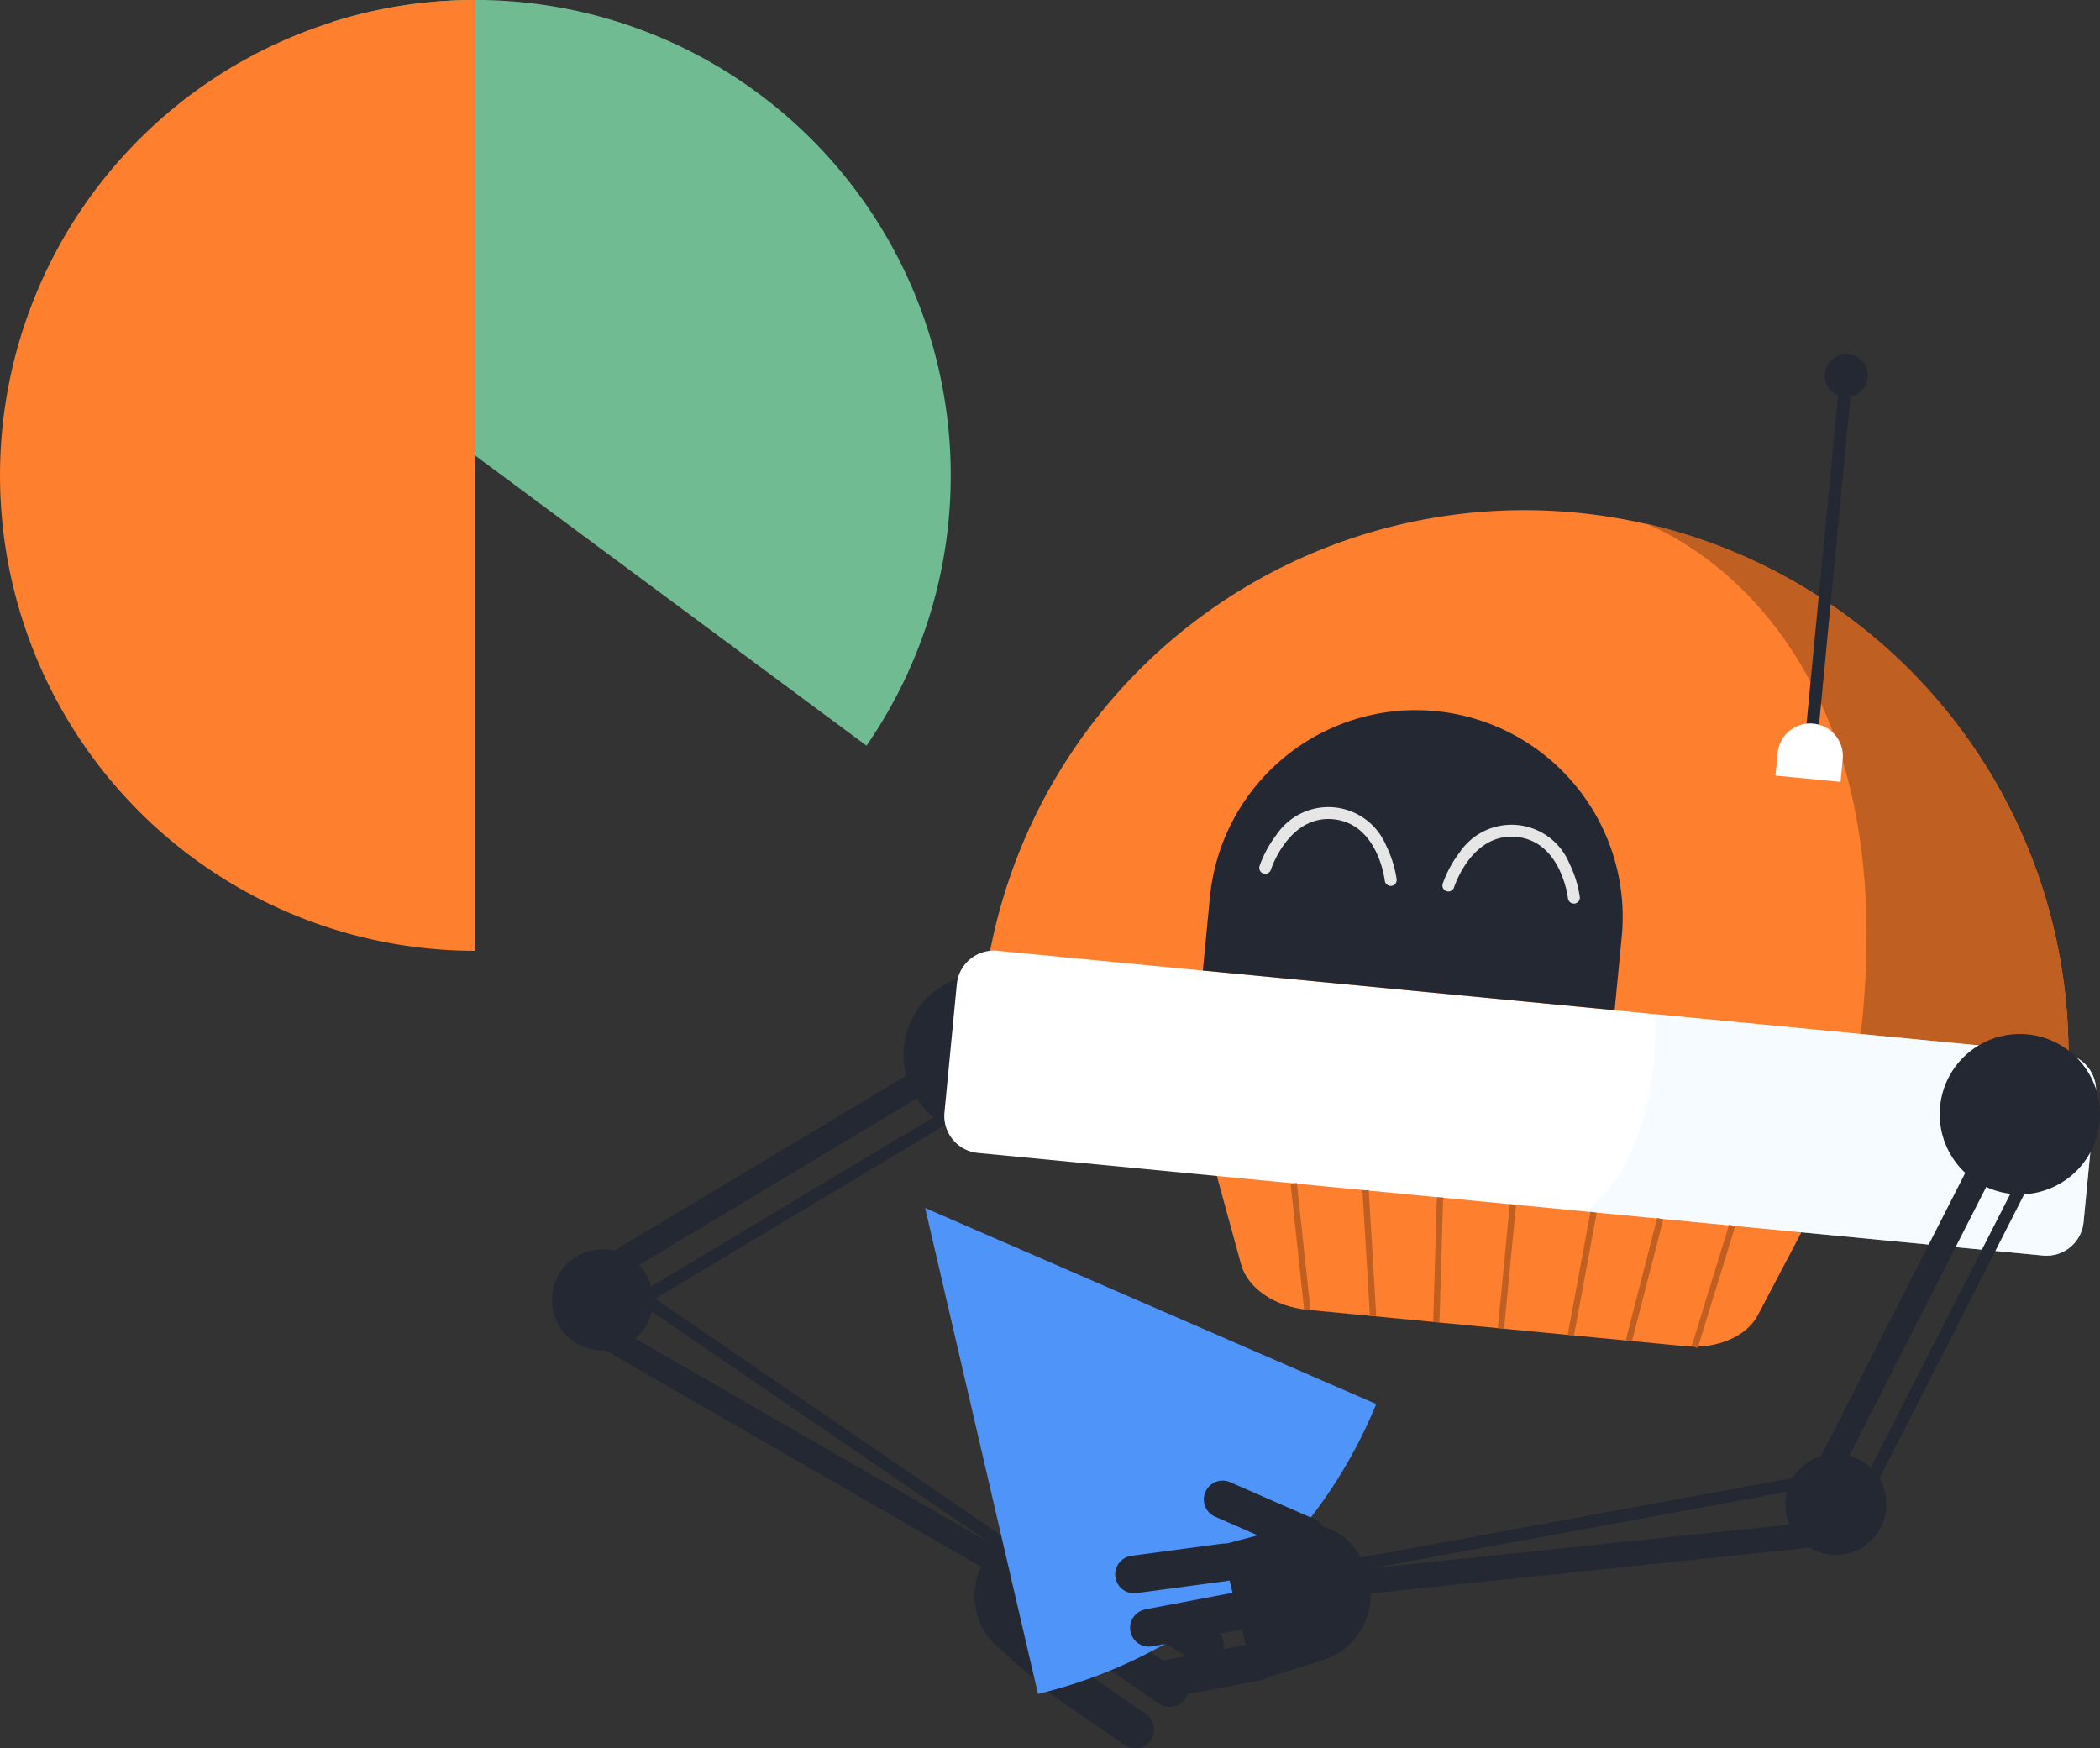 <svg xmlns="http://www.w3.org/2000/svg" width="147.92" height="123.155" viewBox="0 0 147.92 123.155">
  <rect x="0" y="0" width="147.92" height="123.155" fill="#333333" stroke="none"/>
  <g id="Icon-dashboard" transform="translate(-28.179 -170.473)">
    <g id="Group_3" data-name="Group 3" transform="translate(67.06 195.415)">
      <g id="Group_968" data-name="Group 968" transform="translate(0)">
        <g id="Group_967" data-name="Group 967">
          <g id="Group_966" data-name="Group 966">
            <g id="Group_965" data-name="Group 965">
              <g id="Group_963" data-name="Group 963" transform="translate(0 43.705)">
                <path id="Ellipse_28" data-name="Ellipse 28" d="M551.51,383.84a5.646,5.646,0,1,0,2.17,7.685A5.646,5.646,0,0,0,551.51,383.84Z" transform="translate(-518.343 -383.12)" fill="#242833"/>
                <rect id="Rectangle_59" data-name="Rectangle 59" width="24.87" height="1.766" transform="translate(4.169 19.579) rotate(-30.958)" fill="#242833"/>
                <path id="Ellipse_29" data-name="Ellipse 29" d="M488.969,430.028a3.561,3.561,0,1,0,1.369,4.846A3.56,3.56,0,0,0,488.969,430.028Z" transform="translate(-483.669 -410.22)" fill="#242833"/>
                <rect id="Rectangle_60" data-name="Rectangle 60" width="1.765" height="36.121" transform="translate(0.621 24.657) rotate(-60.043)" fill="#242833"/>
                <path id="Path_162" data-name="Path 162" d="M556.919,477.333l-.368.366a4.769,4.769,0,0,0,.155,7.006l3.791,3.345,6.09-7.8-4.015-3.223A4.243,4.243,0,0,0,556.919,477.333Z" transform="translate(-525.336 -437.359)" fill="#242833"/>
                <path id="Path_164" data-name="Path 164" d="M585.2,491.147a1.325,1.325,0,0,0,.034-2.278l-5.473-3.366a1.325,1.325,0,0,0-1.389,2.257l5.474,3.367A1.324,1.324,0,0,0,585.2,491.147Z" transform="translate(-538.545 -442.733)" fill="#242833"/>
                <path id="Path_164-2" data-name="Path 164" d="M575.834,477.614a1.326,1.326,0,0,0-1.153-1.966l-6.425-.038a1.325,1.325,0,1,0-.016,2.651l6.426.039A1.325,1.325,0,0,0,575.834,477.614Z" transform="translate(-532.237 -437.076)" fill="#242833"/>
                <path id="Path_165" data-name="Path 165" d="M579.253,497.774a1.326,1.326,0,0,0,.093-2.237l-5.439-3.77a1.325,1.325,0,0,0-1.558,2.145l.048.033,5.439,3.77A1.326,1.326,0,0,0,579.253,497.774Z" transform="translate(-535.084 -446.354)" fill="#242833"/>
                <path id="Path_165-2" data-name="Path 165" d="M573.43,504.761a1.327,1.327,0,0,0,.092-2.237l-5.439-3.77a1.325,1.325,0,0,0-1.557,2.145l.048.033,5.439,3.77A1.327,1.327,0,0,0,573.43,504.761Z" transform="translate(-531.687 -450.43)" fill="#242833"/>
                <rect id="Rectangle_61" data-name="Rectangle 61" width="25.888" height="0.883" transform="matrix(0.858, -0.514, 0.514, 0.858, 5.588, 22.806)" fill="#242833"/>
                <rect id="Rectangle_62" data-name="Rectangle 62" width="0.883" height="34.386" transform="translate(3.704 21.468) rotate(-55.623)" fill="#242833"/>
              </g>
              <path id="Path_2658" data-name="Path 2658" d="M554.707,456.819A34.4,34.4,0,0,0,578.533,436.4L546.76,422.593Z" transform="translate(-520.475 -362.442)" fill="#4f94f9"/>
              <path id="Path_154" data-name="Path 154" d="M627.647,424.083l-26.587-2.561c-2.3-.221-4.21-1.529-4.665-3.2l-2.7-9.859,43.943,4.233-4.84,9.2C632.008,423.415,629.911,424.3,627.647,424.083Z" transform="translate(-547.858 -354.202)" fill="#fe7f2d"/>
              <path id="Path_155" data-name="Path 155" d="M632.8,346.556l-76.3-7.35a38.327,38.327,0,0,1,76.422,5.718C632.9,345.465,632.855,346.012,632.8,346.556Z" transform="translate(-526.157 -293.582)" fill="#fe7f2d"/>
              <path id="Path_156" data-name="Path 156" d="M683.547,342.767c3.38-29.669-15.28-35.986-15.28-35.986a38.337,38.337,0,0,1,29.857,39.441Z" transform="translate(-591.359 -294.88)" fill="#bf5f21"/>
              <path id="Path_157" data-name="Path 157" d="M631.107,389.168l-.869,9.017a2.62,2.62,0,0,1-2.854,2.363h-.006l-32.193-3.1-42.832-4.128A2.621,2.621,0,0,1,550,390.46v0l.868-9.017a2.621,2.621,0,0,1,2.855-2.363h.006l46.306,4.465,28.723,2.766A2.62,2.62,0,0,1,631.107,389.168Z" transform="translate(-522.355 -337.049)" fill="#fff"/>
              <path id="Path_158" data-name="Path 158" d="M694.4,395.439l-.869,9.017a2.62,2.62,0,0,1-2.854,2.363h-.006l-32.193-3.1c5.538-4.413,4.867-13.65,4.846-13.9l28.723,2.766A2.62,2.62,0,0,1,694.4,395.439Z" transform="translate(-585.649 -343.32)" fill="#ebf6ff" opacity="0.43" style="isolation: isolate"/>
              <path id="Rectangle_50" data-name="Rectangle 50" d="M610.1,338.479h0a14.573,14.573,0,0,1,13.108,15.9l-.5,5.168h0L593.7,356.756h0l.5-5.168A14.573,14.573,0,0,1,610.1,338.479Z" transform="translate(-547.857 -313.333)" fill="#242833"/>
              <g id="Group_5" data-name="Group 5" transform="translate(52.027 58.387)">
                <rect id="Rectangle_51" data-name="Rectangle 51" width="0.442" height="8.961" transform="translate(0 0.047) rotate(-6.124)" fill="#bf5f21"/>
                <rect id="Rectangle_52" data-name="Rectangle 52" width="0.442" height="8.884" transform="translate(5.061 0.524) rotate(-3.405)" fill="#bf5f21"/>
                <rect id="Rectangle_53" data-name="Rectangle 53" width="8.797" height="0.442" transform="translate(10.044 9.803) rotate(-88.326)" fill="#bf5f21"/>
                <rect id="Rectangle_54" data-name="Rectangle 54" width="8.96" height="0.442" transform="translate(28.251 11.497) rotate(-72.871)" fill="#bf5f21"/>
                <path id="Path_161" data-name="Path 161" d="M665.22,432.86l.427.11,2.212-8.6-.427-.11Z" transform="translate(-641.608 -421.799)" fill="#bf5f21"/>
                <rect id="Rectangle_55" data-name="Rectangle 55" width="8.778" height="0.441" transform="matrix(0.096, -0.995, 0.995, 0.096, 14.597, 10.227)" fill="#bf5f21"/>
                <rect id="Rectangle_56" data-name="Rectangle 56" width="8.808" height="0.442" transform="matrix(0.182, -0.983, 0.983, 0.182, 19.521, 10.681)" fill="#bf5f21"/>
              </g>
              <rect id="Rectangle_57" data-name="Rectangle 57" width="25.451" height="0.883" transform="translate(88.234 27.436) rotate(-84.522)" fill="#242833"/>
              <path id="Ellipse_27" data-name="Ellipse 27" d="M700.438,278.217a1.511,1.511,0,1,1-1.568,1.453A1.512,1.512,0,0,1,700.438,278.217Z" transform="translate(-609.212 -278.216)" fill="#242833"/>
              <path id="Rectangle_58" data-name="Rectangle 58" d="M693.19,340.675h0a2.3,2.3,0,0,1,2.071,2.512l-.153,1.591h0l-4.584-.442h0l.153-1.591A2.3,2.3,0,0,1,693.19,340.675Z" transform="translate(-604.344 -314.647)" fill="#fff"/>
              <g id="Group_964" data-name="Group 964" transform="translate(39.674 47.896)">
                <path id="Ellipse_28-2" data-name="Ellipse 28" d="M723.656,393.184a5.646,5.646,0,1,0,5.917,5.362A5.647,5.647,0,0,0,723.656,393.184Z" transform="translate(-660.214 -393.177)" fill="#242833"/>
                <rect id="Rectangle_59-2" data-name="Rectangle 59" width="24.87" height="1.766" transform="translate(48.871 31.38) rotate(-63.006)" fill="#242833"/>
                <path id="Ellipse_29-2" data-name="Ellipse 29" d="M699.273,468.2a3.561,3.561,0,1,1-3.04-4.015A3.561,3.561,0,0,1,699.273,468.2Z" transform="translate(-644.986 -434.58)" fill="#242833"/>
                <rect id="Rectangle_60-2" data-name="Rectangle 60" width="36.121" height="1.765" transform="matrix(0.995, -0.104, 0.104, 0.995, 15.858, 37.856)" fill="#242833"/>
                <path id="Path_162-2" data-name="Path 162" d="M606.755,478.812l.187.484a4.769,4.769,0,0,1-2.988,6.339l-4.824,1.516-2.4-9.6,4.979-1.314A4.244,4.244,0,0,1,606.755,478.812Z" transform="translate(-589.302 -441.55)" fill="#242833"/>
                <path id="Path_164-3" data-name="Path 164" d="M579.152,482.286a1.326,1.326,0,0,1,.895-2.1l6.369-.852a1.325,1.325,0,0,1,.352,2.627l-6.369.852A1.326,1.326,0,0,1,579.152,482.286Z" transform="translate(-578.896 -443.435)" fill="#242833"/>
                <path id="Path_164-4" data-name="Path 164" d="M593.88,470.118a1.326,1.326,0,0,1,1.853-1.327l5.886,2.576a1.325,1.325,0,1,1-1.062,2.428l-5.887-2.576A1.326,1.326,0,0,1,593.88,470.118Z" transform="translate(-587.635 -437.223)" fill="#242833"/>
                <path id="Path_165-3" data-name="Path 165" d="M581.664,490.756a1.326,1.326,0,0,1,.825-2.081l6.5-1.234a1.325,1.325,0,0,1,.552,2.593l-.057.011-6.5,1.234A1.326,1.326,0,0,1,581.664,490.756Z" transform="translate(-580.363 -448.151)" fill="#242833"/>
                <path id="Path_165-4" data-name="Path 165" d="M584.146,499.506a1.326,1.326,0,0,1,.824-2.082l6.5-1.234a1.325,1.325,0,1,1,.552,2.593l-.057.011-6.5,1.234A1.326,1.326,0,0,1,584.146,499.506Z" transform="translate(-581.811 -453.255)" fill="#242833"/>
                <rect id="Rectangle_61-2" data-name="Rectangle 61" width="25.888" height="0.883" transform="matrix(0.454, -0.891, 0.891, 0.454, 51.787, 33.362)" fill="#242833"/>
                <rect id="Rectangle_62-2" data-name="Rectangle 62" width="34.386" height="0.883" transform="matrix(0.984, -0.181, 0.181, 0.984, 16.465, 37.021)" fill="#242833"/>
              </g>
            </g>
          </g>
        </g>
      </g>
      <path id="Path_159" data-name="Path 159" d="M612.488,360.358a.419.419,0,0,1-.4-.368c-.02-.161-.516-4.031-3.631-4.328-3.135-.3-4.38,3.515-4.391,3.553a.419.419,0,1,1-.8-.255,7.892,7.892,0,0,1,1.17-2.175,4.409,4.409,0,0,1,7.753.746,7.919,7.919,0,0,1,.733,2.36.418.418,0,0,1-.363.467h0A.413.413,0,0,1,612.488,360.358Z" transform="translate(-553.427 -322.897)" fill="#e6e6e6"/>
      <path id="Path_160" data-name="Path 160" d="M643.466,363.343a.42.42,0,0,1-.4-.369c-.019-.161-.516-4.03-3.632-4.327s-4.34,3.4-4.391,3.553a.419.419,0,0,1-.8-.255,7.907,7.907,0,0,1,1.17-2.176,4.408,4.408,0,0,1,7.752.747,7.914,7.914,0,0,1,.734,2.36.418.418,0,0,1-.364.467h0A.527.527,0,0,1,643.466,363.343Z" transform="translate(-571.502 -324.638)" fill="#e6e6e6"/>
    </g>
    <g id="Group_4" data-name="Group 4" transform="translate(28.18 170.473)">
      <g id="Group_970" data-name="Group 970" transform="translate(0 0)">
        <path id="Path_3441" data-name="Path 3441" d="M0,57.421Z" transform="translate(0 -23.933)" fill="#243f5c"/>
        <path id="Path_2659" data-name="Path 2659" d="M451.768,246.9l32.33,23.972a33.494,33.494,0,0,0-37.667-50.967Z" transform="translate(-423.065 -218.348)" fill="#70bb92"/>
        <path id="Path_2660" data-name="Path 2660" d="M390.348,251.836a33.488,33.488,0,0,0,33.488,33.489V218.348A33.488,33.488,0,0,0,390.348,251.836Z" transform="translate(-390.348 -218.348)" fill="#fe7f2d"/>
      </g>
    </g>
  </g>
</svg>

